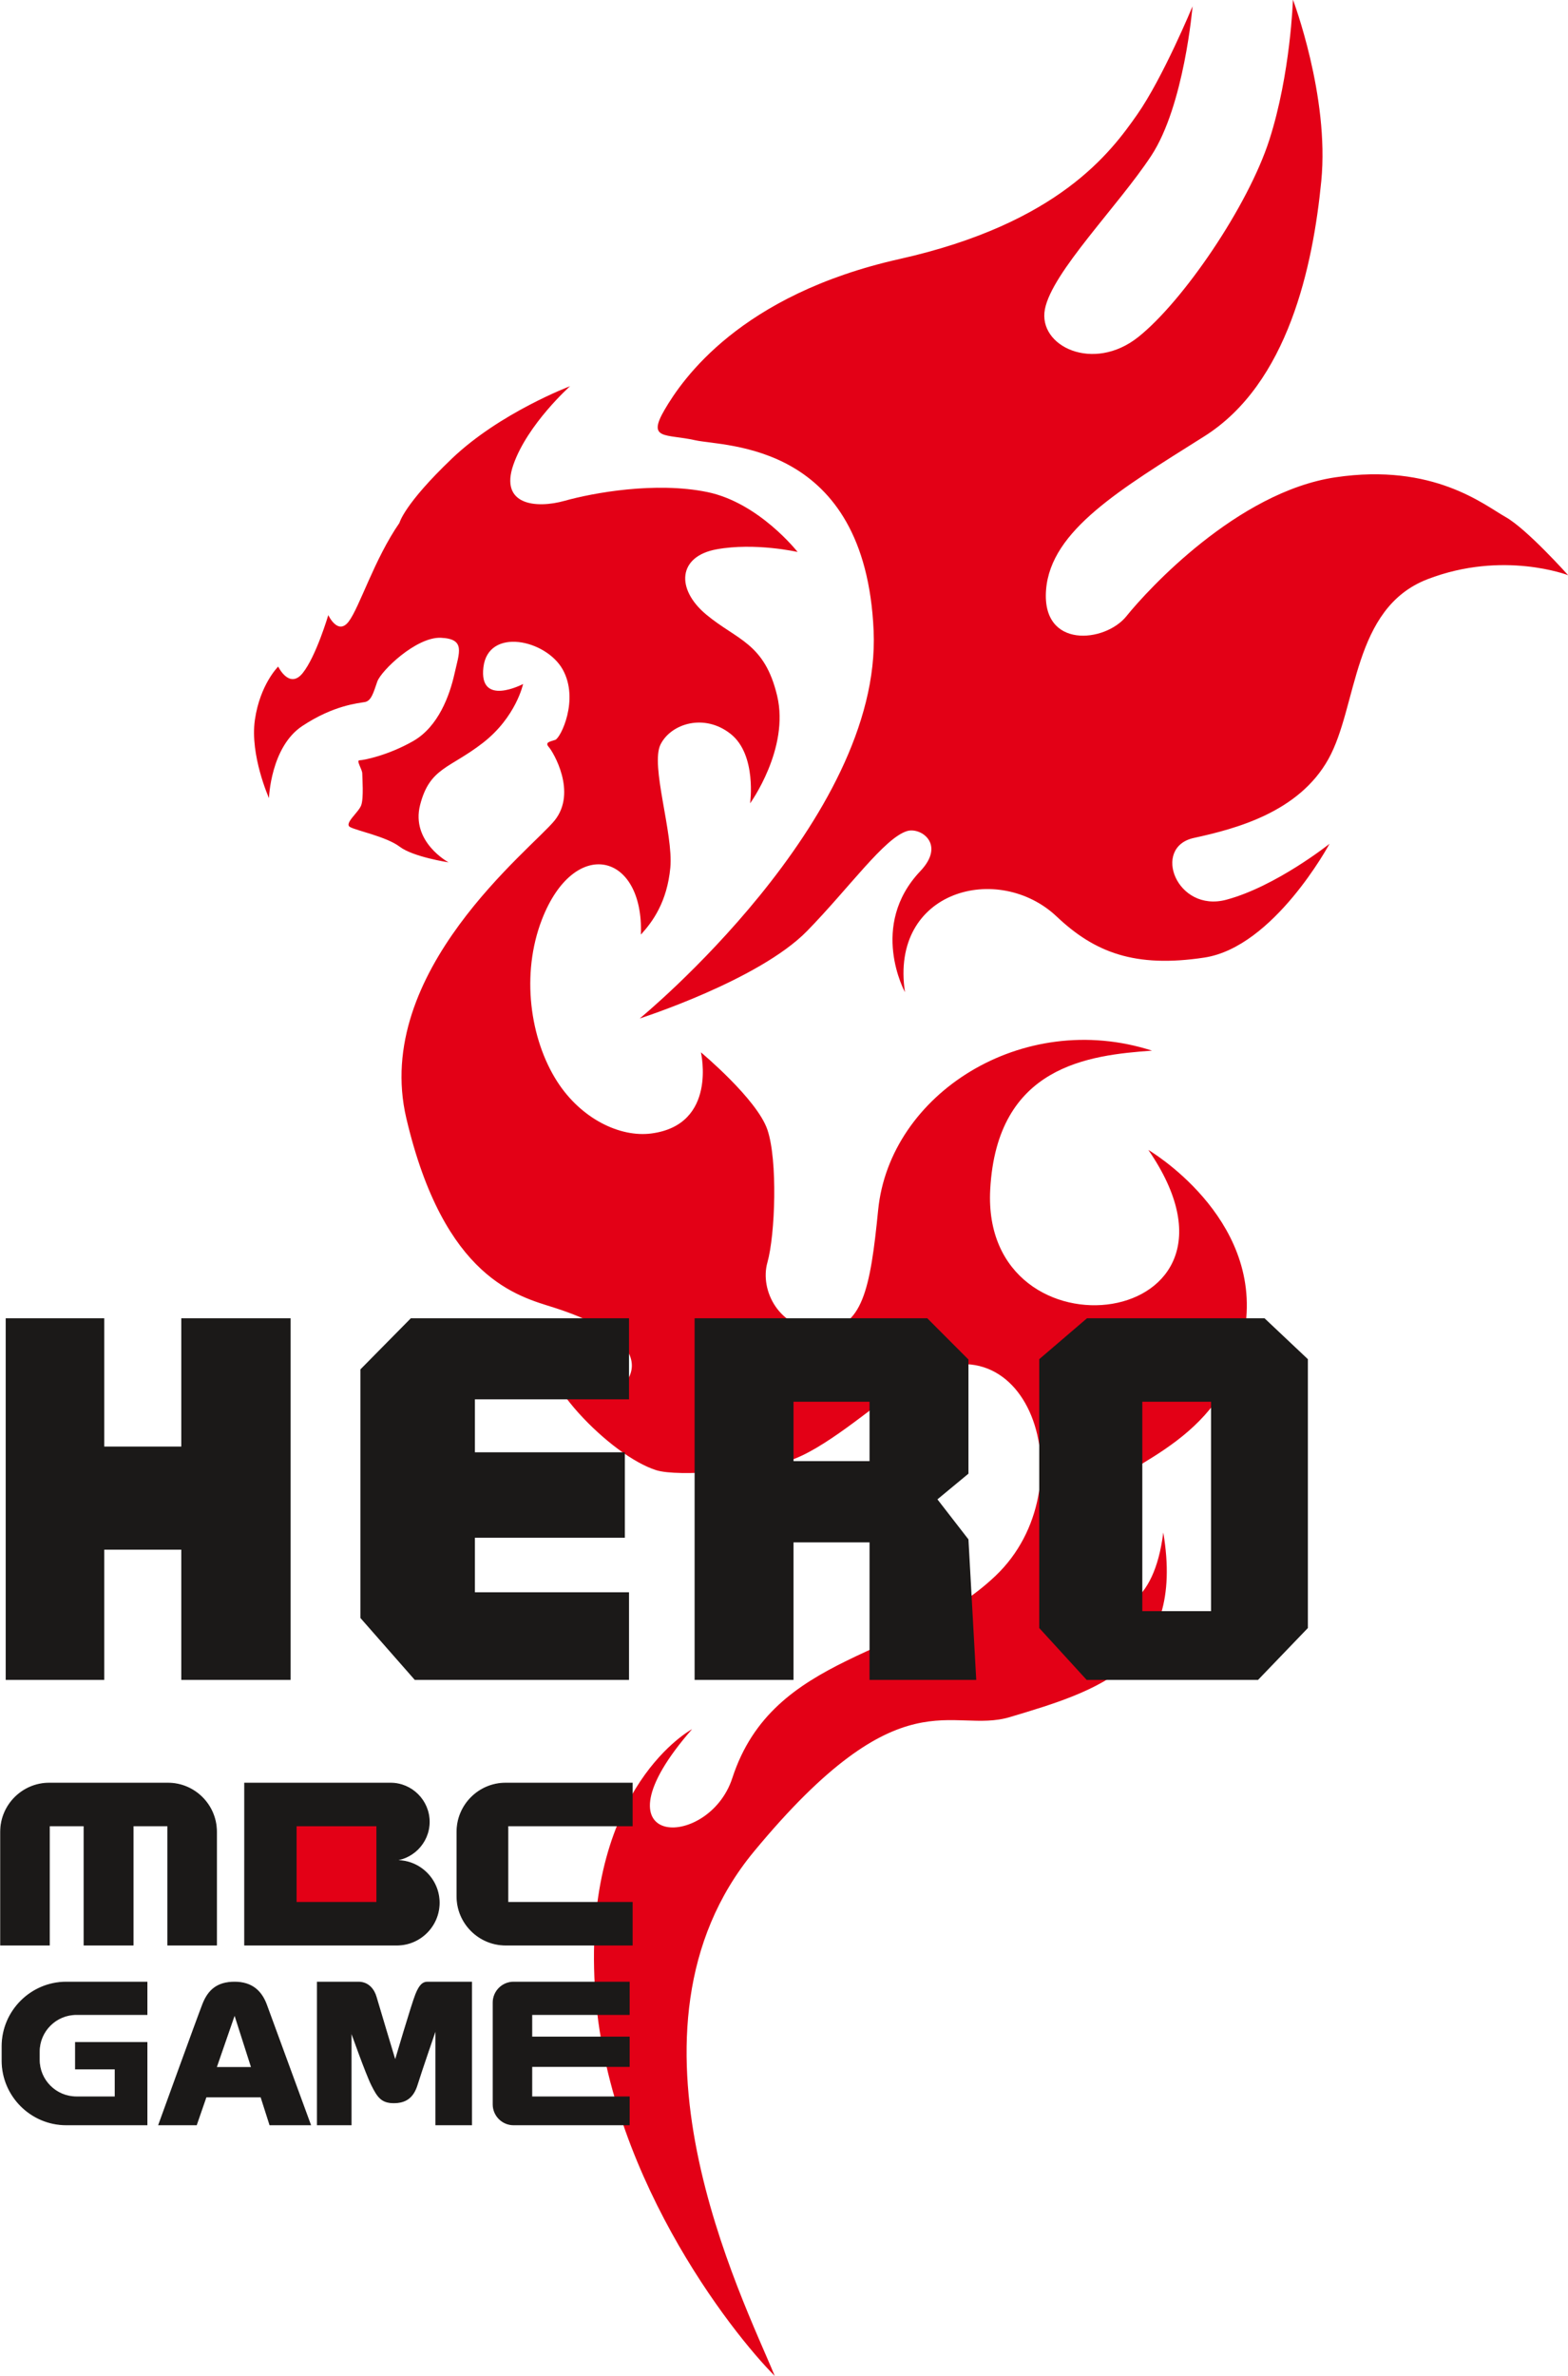 <?xml version="1.0" encoding="UTF-8"?>
<svg xmlns="http://www.w3.org/2000/svg" xmlns:xlink="http://www.w3.org/1999/xlink" width="405pt" height="613.5pt" viewBox="0 0 405 613.5" version="1.1">
<defs>
<clipPath id="clip1">
  <path d="M 65 0 L 405 0 L 405 613.5 L 65 613.5 Z M 65 0 "/>
</clipPath>
</defs>
<g id="surface1">
<g clip-path="url(#clip1)" clip-rule="nonzero">
<path style=" stroke:none;fill-rule:evenodd;fill:rgb(89.062%,0%,8.617%);fill-opacity:1;" d="M 103.176 135.004 C 96.664 144.422 92.871 156.789 90.07 160.48 C 87.266 164.176 84.793 158.82 84.793 158.82 C 84.793 158.82 81.664 169.434 78.199 173.773 C 74.738 178.113 71.852 172.113 71.852 172.113 C 71.852 172.113 67.152 176.727 65.836 185.867 C 64.516 195.004 69.473 206.078 69.473 206.078 C 69.473 206.078 69.891 192.898 78.059 187.473 C 86.23 182.047 92.598 181.582 94.262 181.27 C 95.918 180.961 96.477 178.789 97.445 176 C 98.414 173.207 107.555 164.367 113.922 164.68 C 120.289 164.988 118.633 168.402 117.387 173.984 C 116.141 179.562 113.23 187.629 106.723 191.348 C 100.215 195.07 93.844 196.309 92.871 196.309 C 91.906 196.309 93.57 198.637 93.57 199.723 C 93.57 200.805 93.984 206.078 93.289 207.938 C 92.598 209.801 88.859 212.59 90.383 213.523 C 91.906 214.449 99.797 216 103.262 218.641 C 106.723 221.273 115.863 222.668 115.863 222.668 C 115.863 222.668 106.031 217.395 108.523 207.785 C 111.016 198.172 116.141 198.48 124.727 191.812 C 133.309 185.145 135.109 176.617 135.109 176.617 C 135.109 176.617 123.617 182.668 124.863 172.277 C 126.109 161.887 141.062 165.145 145.359 172.898 C 149.652 180.652 144.805 190.574 143.414 191.039 C 142.035 191.5 140.648 191.656 141.758 192.898 C 142.863 194.141 149.098 204.527 143.281 211.816 C 137.465 219.102 96.055 250.887 104.953 288.754 C 114.715 330.297 133.945 334.707 143.078 337.625 C 176.789 348.414 159.051 362.133 154.199 360.566 C 150.109 359.242 139.246 349.902 139.246 349.902 C 139.246 349.902 143.18 357.922 149.48 364.883 C 155.773 371.844 163.645 377.75 169.469 379.602 C 175.289 381.449 195.605 379.57 203.402 377.293 C 212.516 374.633 225.422 363.152 233.398 357.742 C 265.488 336.004 281.328 383.891 257.129 406.895 C 234.637 428.273 199.734 426.57 189.145 459.117 C 182.98 478.051 151.621 477.492 178.754 446.48 C 178.754 446.48 151.488 461.02 153.52 510.562 C 155.555 560.105 189.031 602.387 200.113 613.484 C 191.922 593.469 156.574 524.227 194.715 478.102 C 232.859 431.977 245.574 447.918 260.828 443.363 C 283.555 436.578 306.227 429.789 300.465 395.703 C 295.746 433.664 261.301 408.699 283.352 385.953 C 291.816 377.227 317.191 371.672 321.598 342.895 C 325.996 314.121 296.617 296.926 296.617 296.926 C 328.688 343.582 253.277 352.793 255.766 307.105 C 257.504 275.168 281.203 272.453 297.562 271.281 C 264.062 260.496 229.789 282.504 226.82 312.418 C 224.801 332.773 222.781 343.328 212.012 343.328 C 201.238 343.328 196.188 333.148 198.211 325.988 C 200.23 318.828 200.902 299.605 198.211 291.691 C 195.516 283.777 181.039 271.715 181.039 271.715 C 181.039 271.715 185.402 290.41 168.234 292.668 C 160.188 293.727 150.121 288.918 143.914 279.254 C 136.887 268.305 134.508 251.531 139.977 237.418 C 148.34 215.848 166.312 220.082 165.535 241.316 C 168.621 237.961 172.301 232.844 173.137 224.059 C 173.977 215.273 167.91 197.59 170.621 192.203 C 173.344 186.812 181.926 184.117 188.727 189.508 C 195.523 194.895 193.746 207.426 193.746 207.426 C 193.746 207.426 203.984 193.301 200.727 179.641 C 197.473 165.977 190.359 165.293 182.426 158.691 C 174.496 152.086 175.105 143.66 185.07 141.84 C 195.035 140.02 206.016 142.523 206.016 142.523 C 206.016 142.523 196.051 129.773 182.629 127.039 C 169.203 124.309 153.145 127.266 145.82 129.316 C 138.496 131.367 128.945 130.457 132.605 119.98 C 136.266 109.508 147.246 99.715 147.246 99.715 C 147.246 99.715 129.148 106.547 116.742 118.387 C 104.336 130.227 103.176 135.004 103.176 135.004 Z M 165.242 262.969 C 165.242 262.969 227.785 211.723 225.648 162.871 C 223.516 114.02 187.203 115.383 179.578 113.676 C 171.953 111.969 167.07 113.676 171.648 105.82 C 176.223 97.961 191.172 76.102 232.359 66.875 C 273.547 57.652 286.973 39.203 293.684 29.637 C 300.395 20.07 308.023 1.625 308.023 1.625 C 308.027 1.625 305.891 27.246 297.348 40.23 C 288.805 53.207 271.715 70.289 269.887 79.855 C 268.059 89.422 282.398 96.254 293.992 87.031 C 305.586 77.805 322.363 53.207 327.855 36.129 C 333.348 19.047 333.953 -0.086 333.953 -0.086 C 333.953 -0.086 343.414 24.855 341.277 46.719 C 339.145 68.582 332.738 98.988 311.074 112.652 C 289.414 126.316 271.414 136.906 270.191 152.281 C 268.973 167.652 285.449 165.945 290.938 159.113 C 296.43 152.281 319.617 127 344.941 123.242 C 370.262 119.484 383.383 130.418 388.871 133.492 C 394.363 136.566 405.039 148.523 405.039 148.523 C 405.039 148.523 388.266 142.031 368.738 149.547 C 349.215 157.062 350.734 182.344 343.109 196.008 C 335.484 209.676 319.355 213.969 308.371 216.359 C 297.387 218.754 303.914 235.734 316.734 232.32 C 329.547 228.902 343.402 217.875 343.402 217.875 C 343.402 217.875 329.074 244.52 311.074 247.25 C 293.074 249.984 282.699 245.887 272.938 236.66 C 257.973 222.52 229.754 229.738 233.746 256.188 C 233.746 256.188 224.316 239.039 237.711 224.93 C 244.34 217.945 237.805 213.516 234.289 214.586 C 228.43 216.367 219.348 229.242 208.473 240.379 C 196.039 253.109 165.242 262.969 165.242 262.969 Z M 165.242 262.969 "/>
</g>
<path style="fill-rule:evenodd;fill:rgb(10.594%,9.813%,9.424%);fill-opacity:1;stroke-width:2.16;stroke-linecap:butt;stroke-linejoin:miter;stroke:rgb(10.594%,9.813%,9.424%);stroke-opacity:1;stroke-miterlimit:4;" d="M 1625.234 1017.031 L 1326.406 1017.031 C 1297.422 1017.031 1273.711 993.281 1273.711 964.297 L 1273.711 701.328 C 1273.711 672.344 1297.422 648.594 1326.406 648.594 L 1625.234 648.594 L 1625.234 720.781 L 1373.594 720.781 L 1373.594 799.258 L 1625.234 799.258 L 1625.234 875.234 L 1373.594 875.234 L 1373.594 933.438 L 1625.234 933.438 Z M 631.914 1530.859 L 1008.789 1530.859 C 1063.711 1530.859 1108.672 1485.859 1108.672 1430.938 C 1108.672 1375.977 1063.711 1331.016 1008.789 1331.016 L 1025.273 1331.016 C 1085.312 1331.016 1134.414 1281.914 1134.414 1221.875 C 1134.414 1161.875 1085.312 1112.773 1025.273 1112.773 L 631.875 1112.773 L 631.875 1331.016 L 631.914 1331.016 Z M 1305.781 1530.859 L 1632.969 1530.859 L 1632.969 1420.703 L 1311.758 1420.703 L 1311.758 1222.93 L 1632.969 1222.93 L 1632.969 1112.773 L 1305.781 1112.773 C 1236.836 1112.773 1180.352 1169.18 1180.352 1238.203 L 1180.352 1405.43 C 1180.352 1474.414 1236.836 1530.859 1305.781 1530.859 Z M 127.031 1530.859 L 433.789 1530.859 C 502.773 1530.859 559.18 1474.414 559.18 1405.43 L 559.18 1112.773 L 433.32 1112.773 L 433.32 1420.703 L 343.711 1420.703 L 343.711 1112.773 L 217.109 1112.773 L 217.109 1420.703 L 127.461 1420.703 L 127.461 1112.773 L 1.602 1112.773 L 1.602 1405.43 C 1.602 1474.414 58.047 1530.859 127.031 1530.859 Z M 819.727 1017.031 L 819.727 648.594 L 906.953 648.594 L 906.953 889.141 C 906.953 889.141 944.883 781.523 960.078 751.133 C 975.273 720.781 985.352 705.547 1016.953 705.547 C 1048.594 705.547 1067.578 719.492 1077.656 752.422 C 1087.773 785.352 1125.742 895.469 1125.742 895.469 L 1125.742 648.594 L 1218.047 648.594 L 1218.047 1017.031 C 1218.047 1017.031 1115.625 1017.031 1104.219 1017.031 C 1092.852 1017.031 1083.984 1010.703 1073.867 985.391 C 1063.711 960.039 1020.781 814.453 1020.781 814.453 C 1020.781 814.453 976.523 961.328 971.484 979.023 C 966.406 996.758 952.461 1017.031 925.938 1017.031 C 899.375 1017.031 819.727 1017.031 819.727 1017.031 Z M 409.961 648.594 L 507.344 648.594 L 532.344 720.781 L 673.984 720.781 L 697.031 648.594 L 801.992 648.594 C 801.992 648.594 700.82 924.609 688.203 958.789 C 675.547 992.969 651.523 1017.031 605.977 1017.031 C 560.43 1017.031 537.695 995.508 523.789 960.039 C 509.883 924.609 409.961 648.594 409.961 648.594 Z M 558.672 796.719 L 605.977 933.438 L 649.688 796.719 Z M 379.609 1017.031 L 171.094 1017.031 C 79.922 1017.031 5.312 942.422 5.312 851.211 L 5.312 814.414 C 5.312 723.203 79.922 648.594 171.094 648.594 L 379.609 648.594 L 379.609 861.289 L 194.961 861.289 L 194.961 792.93 L 297.422 792.93 L 297.422 720.781 L 197.148 720.781 C 144.492 720.781 101.406 763.828 101.406 816.484 L 101.406 837.734 C 101.406 890.391 144.492 933.438 197.148 933.438 L 379.609 933.438 Z M 379.609 1017.031 " transform="matrix(0.1,0,0,-0.1,0,613.5)"/>
<path style=" stroke:none;fill-rule:evenodd;fill:rgb(10.594%,9.813%,9.424%);fill-opacity:1;" d="M 46.828 340.387 L 75.066 340.387 L 75.066 433.766 L 46.828 433.766 L 46.828 400.133 L 26.93 400.133 L 26.93 433.766 L 1.473 433.766 L 1.473 340.387 L 26.93 340.387 L 26.93 373.512 L 46.828 373.512 Z M 106.109 340.387 L 162.469 340.387 L 162.469 361.316 L 122.664 361.316 L 122.664 374.984 L 161.395 374.984 L 161.395 397.047 L 122.664 397.047 L 122.664 411.133 L 162.469 411.133 L 162.469 433.766 C 144.023 433.766 125.578 433.766 107.137 433.766 L 93.086 417.766 L 93.086 353.586 Z M 179.41 340.387 L 239.508 340.387 L 250.141 351.039 L 250.141 380.508 L 242.129 387.141 L 250.141 397.477 L 252.156 433.766 L 224.594 433.766 L 224.594 398.246 L 204.961 398.246 L 204.961 433.766 L 179.41 433.766 Z M 204.961 361.945 L 224.594 361.945 L 224.594 377.266 L 204.961 377.266 Z M 295.051 361.945 L 312.801 361.945 L 312.801 416 L 295.051 416 Z M 280.754 340.387 L 326.621 340.387 L 337.812 350.945 L 337.812 420.363 L 324.934 433.766 L 280.68 433.766 L 268.426 420.363 L 268.426 350.945 Z M 280.754 340.387 "/>
<path style="fill-rule:evenodd;fill:rgb(89.062%,0%,8.617%);fill-opacity:1;stroke-width:2.16;stroke-linecap:butt;stroke-linejoin:miter;stroke:rgb(10.594%,9.813%,9.424%);stroke-opacity:1;stroke-miterlimit:4;" d="M 764.922 1222.93 L 973.32 1222.93 L 973.32 1420.703 L 764.922 1420.703 Z M 764.922 1222.93 " transform="matrix(0.1,0,0,-0.1,0,613.5)"/>
</g>
</svg>
